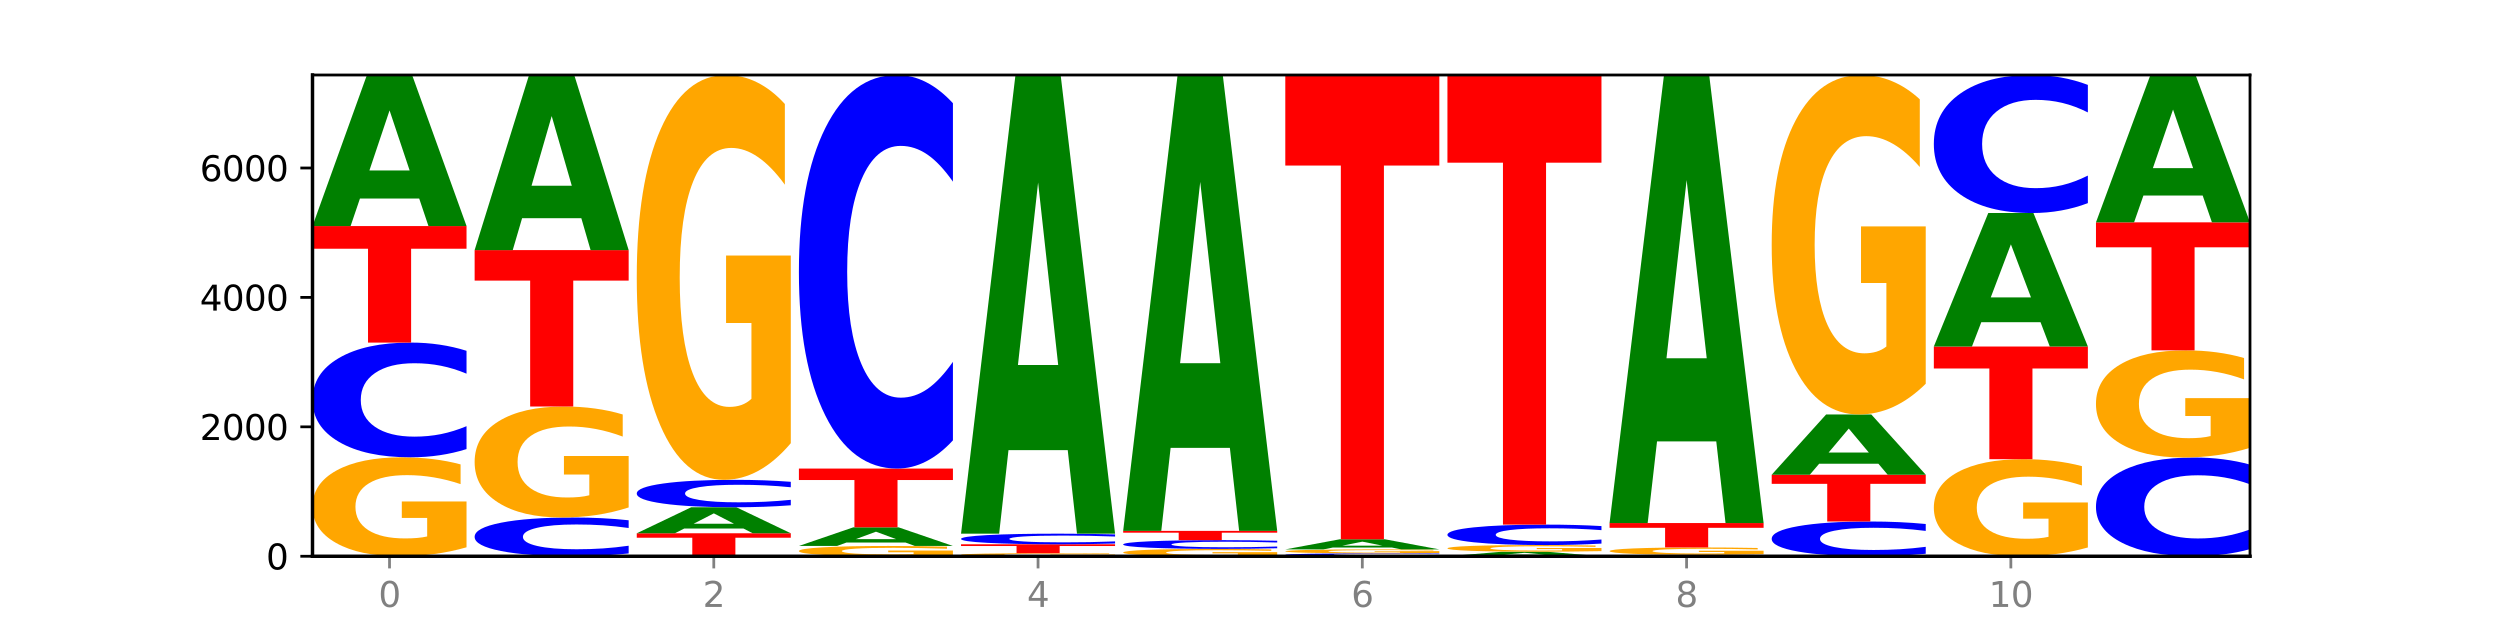 <?xml version="1.0" encoding="utf-8" standalone="no"?>
<!DOCTYPE svg PUBLIC "-//W3C//DTD SVG 1.1//EN"
  "http://www.w3.org/Graphics/SVG/1.1/DTD/svg11.dtd">
<svg xmlns:xlink="http://www.w3.org/1999/xlink" width="720pt" height="180pt" viewBox="0 0 720 180" xmlns="http://www.w3.org/2000/svg" version="1.1">
 <defs>
  <style type="text/css">*{stroke-linejoin: round; stroke-linecap: butt}</style>
 </defs>
 <g id="figure_1">
  <g id="patch_1">
   <path d="M 0 180 
L 720 180 
L 720 0 
L 0 0 
z
" style="fill: #ffffff"/>
  </g>
  <g id="axes_1">
   <g id="patch_2">
    <path d="M 90 160.2 
L 648 160.2 
L 648 21.6 
L 90 21.6 
z
" style="fill: #ffffff"/>
   </g>
   <g id="line2d_1">
    <path d="M 90 160.2 
L 648 160.2 
" clip-path="url(#p7e43c7d0db)" style="fill: none; stroke: #000000; stroke-width: 0.5; stroke-linecap: square"/>
   </g>
   <g id="patch_3">
    <path d="M 134.36 157.622 
Q 129.886 158.911 125.074 159.558 
Q 120.263 160.2 115.133 160.2 
Q 103.541 160.2 96.77 156.362 
Q 90 152.524 90 145.961 
Q 90 139.322 96.89 135.513 
Q 103.789 131.705 115.789 131.705 
Q 120.412 131.705 124.647 132.223 
Q 128.892 132.735 132.65 133.747 
L 132.65 139.427 
Q 128.773 138.127 124.935 137.485 
Q 121.098 136.838 117.24 136.838 
Q 110.102 136.838 106.235 139.204 
Q 102.367 141.564 102.367 145.961 
Q 102.367 150.317 106.096 152.695 
Q 109.824 155.067 116.684 155.067 
Q 118.553 155.067 120.153 154.932 
Q 121.754 154.791 123.026 154.496 
L 123.026 149.163 
L 115.719 149.163 
L 115.719 144.413 
L 134.36 144.413 
L 134.36 157.622 
z
" clip-path="url(#p7e43c7d0db)" style="fill: #ffa600"/>
   </g>
   <g id="patch_4">
    <path d="M 134.36 129.336 
Q 130.649 130.51 126.637 131.104 
Q 122.624 131.705 118.254 131.705 
Q 105.222 131.705 97.611 127.254 
Q 90 122.804 90 115.194 
Q 90 107.556 97.611 103.112 
Q 105.222 98.662 118.254 98.662 
Q 122.624 98.662 126.637 99.263 
Q 130.649 99.857 134.36 101.031 
L 134.36 107.617 
Q 130.616 106.061 126.983 105.338 
Q 123.351 104.614 119.339 104.614 
Q 112.141 104.614 108.017 107.433 
Q 103.904 110.245 103.904 115.194 
Q 103.904 120.122 108.017 122.941 
Q 112.141 125.753 119.339 125.753 
Q 123.351 125.753 126.983 125.029 
Q 130.616 124.299 134.36 122.743 
L 134.36 129.336 
z
" clip-path="url(#p7e43c7d0db)" style="fill: #0000ff"/>
   </g>
   <g id="patch_5">
    <path d="M 90 65.098 
L 134.36 65.098 
L 134.36 71.644 
L 118.401 71.644 
L 118.401 98.662 
L 105.99 98.662 
L 105.99 71.644 
L 90 71.644 
L 90 65.098 
z
" clip-path="url(#p7e43c7d0db)" style="fill: #ff0000"/>
   </g>
   <g id="patch_6">
    <path d="M 120.728 57.174 
L 103.668 57.174 
L 100.974 65.098 
L 90 65.098 
L 105.672 21.6 
L 118.687 21.6 
L 134.36 65.098 
L 123.395 65.098 
L 120.728 57.174 
z
M 106.389 49.101 
L 117.98 49.101 
L 112.194 31.799 
L 106.389 49.101 
z
" clip-path="url(#p7e43c7d0db)" style="fill: #008000"/>
   </g>
   <g id="patch_7">
    <path d="M 181.054 159.4 
Q 177.344 159.796 173.331 159.997 
Q 169.319 160.2 164.949 160.2 
Q 151.917 160.2 144.306 158.696 
Q 136.695 157.193 136.695 154.622 
Q 136.695 152.041 144.306 150.54 
Q 151.917 149.037 164.949 149.037 
Q 169.319 149.037 173.331 149.24 
Q 177.344 149.44 181.054 149.837 
L 181.054 152.062 
Q 177.31 151.536 173.678 151.292 
Q 170.045 151.048 166.033 151.048 
Q 158.835 151.048 154.711 152 
Q 150.598 152.95 150.598 154.622 
Q 150.598 156.287 154.711 157.239 
Q 158.835 158.189 166.033 158.189 
Q 170.045 158.189 173.678 157.945 
Q 177.31 157.698 181.054 157.172 
L 181.054 159.4 
z
" clip-path="url(#p7e43c7d0db)" style="fill: #0000ff"/>
   </g>
   <g id="patch_8">
    <path d="M 181.054 146.145 
Q 176.581 147.591 171.769 148.317 
Q 166.957 149.037 161.827 149.037 
Q 150.235 149.037 143.465 144.732 
Q 136.695 140.427 136.695 133.066 
Q 136.695 125.618 143.584 121.347 
Q 150.484 117.075 162.483 117.075 
Q 167.106 117.075 171.341 117.656 
Q 175.586 118.23 179.344 119.366 
L 179.344 125.737 
Q 175.467 124.278 171.63 123.558 
Q 167.792 122.832 163.935 122.832 
Q 156.797 122.832 152.929 125.486 
Q 149.062 128.134 149.062 133.066 
Q 149.062 137.951 152.79 140.619 
Q 156.518 143.28 163.378 143.28 
Q 165.247 143.28 166.848 143.128 
Q 168.448 142.969 169.721 142.639 
L 169.721 136.657 
L 162.414 136.657 
L 162.414 131.329 
L 181.054 131.329 
L 181.054 146.145 
z
" clip-path="url(#p7e43c7d0db)" style="fill: #ffa600"/>
   </g>
   <g id="patch_9">
    <path d="M 136.695 72.03 
L 181.054 72.03 
L 181.054 80.815 
L 165.095 80.815 
L 165.095 117.075 
L 152.685 117.075 
L 152.685 80.815 
L 136.695 80.815 
L 136.695 72.03 
z
" clip-path="url(#p7e43c7d0db)" style="fill: #ff0000"/>
   </g>
   <g id="patch_10">
    <path d="M 167.423 62.844 
L 150.363 62.844 
L 147.669 72.03 
L 136.695 72.03 
L 152.367 21.6 
L 165.382 21.6 
L 181.054 72.03 
L 170.089 72.03 
L 167.423 62.844 
z
M 153.083 53.484 
L 164.675 53.484 
L 158.888 33.424 
L 153.083 53.484 
z
" clip-path="url(#p7e43c7d0db)" style="fill: #008000"/>
   </g>
   <g id="patch_11">
    <path d="M 183.389 153.584 
L 227.749 153.584 
L 227.749 154.874 
L 211.79 154.874 
L 211.79 160.2 
L 199.379 160.2 
L 199.379 154.874 
L 183.389 154.874 
L 183.389 153.584 
z
" clip-path="url(#p7e43c7d0db)" style="fill: #ff0000"/>
   </g>
   <g id="patch_12">
    <path d="M 214.117 152.219 
L 197.057 152.219 
L 194.363 153.584 
L 183.389 153.584 
L 199.062 146.092 
L 212.077 146.092 
L 227.749 153.584 
L 216.784 153.584 
L 214.117 152.219 
z
M 199.778 150.829 
L 211.369 150.829 
L 205.583 147.849 
L 199.778 150.829 
z
" clip-path="url(#p7e43c7d0db)" style="fill: #008000"/>
   </g>
   <g id="patch_13">
    <path d="M 227.749 145.526 
Q 224.038 145.806 220.026 145.948 
Q 216.014 146.092 211.644 146.092 
Q 198.612 146.092 191 145.028 
Q 183.389 143.964 183.389 142.144 
Q 183.389 140.317 191 139.254 
Q 198.612 138.19 211.644 138.19 
Q 216.014 138.19 220.026 138.334 
Q 224.038 138.476 227.749 138.757 
L 227.749 140.332 
Q 224.005 139.96 220.372 139.787 
Q 216.74 139.614 212.728 139.614 
Q 205.53 139.614 201.406 140.288 
Q 197.293 140.96 197.293 142.144 
Q 197.293 143.322 201.406 143.996 
Q 205.53 144.669 212.728 144.669 
Q 216.74 144.669 220.372 144.496 
Q 224.005 144.321 227.749 143.949 
L 227.749 145.526 
z
" clip-path="url(#p7e43c7d0db)" style="fill: #0000ff"/>
   </g>
   <g id="patch_14">
    <path d="M 227.749 127.641 
Q 223.275 132.916 218.463 135.565 
Q 213.652 138.19 208.522 138.19 
Q 196.93 138.19 190.159 122.488 
Q 183.389 106.785 183.389 79.931 
Q 183.389 52.765 190.279 37.182 
Q 197.178 21.6 209.178 21.6 
Q 213.801 21.6 218.036 23.719 
Q 222.281 25.815 226.039 29.957 
L 226.039 53.198 
Q 222.162 47.876 218.324 45.25 
Q 214.487 42.601 210.629 42.601 
Q 203.491 42.601 199.624 52.283 
Q 195.757 61.941 195.757 79.931 
Q 195.757 97.753 199.485 107.483 
Q 203.213 117.189 210.073 117.189 
Q 211.942 117.189 213.542 116.635 
Q 215.143 116.057 216.415 114.853 
L 216.415 93.033 
L 209.108 93.033 
L 209.108 73.597 
L 227.749 73.597 
L 227.749 127.641 
z
" clip-path="url(#p7e43c7d0db)" style="fill: #ffa600"/>
   </g>
   <g id="patch_15">
    <path d="M 274.444 159.932 
Q 269.97 160.066 265.158 160.133 
Q 260.346 160.2 255.216 160.2 
Q 243.624 160.2 236.854 159.801 
Q 230.084 159.402 230.084 158.719 
Q 230.084 158.029 236.973 157.633 
Q 243.873 157.237 255.872 157.237 
Q 260.495 157.237 264.73 157.291 
Q 268.976 157.344 272.734 157.449 
L 272.734 158.04 
Q 268.856 157.905 265.019 157.838 
Q 261.181 157.771 257.324 157.771 
Q 250.186 157.771 246.318 158.017 
Q 242.451 158.262 242.451 158.719 
Q 242.451 159.172 246.179 159.42 
Q 249.907 159.666 256.767 159.666 
Q 258.636 159.666 260.237 159.652 
Q 261.837 159.637 263.11 159.607 
L 263.11 159.052 
L 255.803 159.052 
L 255.803 158.558 
L 274.444 158.558 
L 274.444 159.932 
z
" clip-path="url(#p7e43c7d0db)" style="fill: #ffa600"/>
   </g>
   <g id="patch_16">
    <path d="M 260.812 156.259 
L 243.752 156.259 
L 241.058 157.237 
L 230.084 157.237 
L 245.756 151.869 
L 258.771 151.869 
L 274.444 157.237 
L 263.478 157.237 
L 260.812 156.259 
z
M 246.473 155.263 
L 258.064 155.263 
L 252.277 153.128 
L 246.473 155.263 
z
" clip-path="url(#p7e43c7d0db)" style="fill: #008000"/>
   </g>
   <g id="patch_17">
    <path d="M 230.084 134.947 
L 274.444 134.947 
L 274.444 138.248 
L 258.484 138.248 
L 258.484 151.869 
L 246.074 151.869 
L 246.074 138.248 
L 230.084 138.248 
L 230.084 134.947 
z
" clip-path="url(#p7e43c7d0db)" style="fill: #ff0000"/>
   </g>
   <g id="patch_18">
    <path d="M 274.444 126.823 
Q 270.733 130.85 266.721 132.887 
Q 262.708 134.947 258.338 134.947 
Q 245.306 134.947 237.695 119.682 
Q 230.084 104.416 230.084 78.309 
Q 230.084 52.109 237.695 36.866 
Q 245.306 21.6 258.338 21.6 
Q 262.708 21.6 266.721 23.66 
Q 270.733 25.697 274.444 29.725 
L 274.444 52.319 
Q 270.699 46.981 267.067 44.499 
Q 263.435 42.017 259.422 42.017 
Q 252.224 42.017 248.1 51.687 
Q 243.987 61.334 243.987 78.309 
Q 243.987 95.214 248.1 104.884 
Q 252.224 114.53 259.422 114.53 
Q 263.435 114.53 267.067 112.049 
Q 270.699 109.543 274.444 104.205 
L 274.444 126.823 
z
" clip-path="url(#p7e43c7d0db)" style="fill: #0000ff"/>
   </g>
   <g id="patch_19">
    <path d="M 321.138 160.121 
Q 316.664 160.16 311.853 160.18 
Q 307.041 160.2 301.911 160.2 
Q 290.319 160.2 283.549 160.082 
Q 276.778 159.964 276.778 159.762 
Q 276.778 159.558 283.668 159.441 
Q 290.567 159.324 302.567 159.324 
Q 307.19 159.324 311.425 159.34 
Q 315.67 159.356 319.428 159.387 
L 319.428 159.561 
Q 315.551 159.521 311.713 159.502 
Q 307.876 159.482 304.018 159.482 
Q 296.88 159.482 293.013 159.555 
Q 289.146 159.627 289.146 159.762 
Q 289.146 159.896 292.874 159.969 
Q 296.602 160.042 303.462 160.042 
Q 305.331 160.042 306.931 160.038 
Q 308.532 160.034 309.805 160.025 
L 309.805 159.861 
L 302.497 159.861 
L 302.497 159.715 
L 321.138 159.715 
L 321.138 160.121 
z
" clip-path="url(#p7e43c7d0db)" style="fill: #ffa600"/>
   </g>
   <g id="patch_20">
    <path d="M 276.778 156.752 
L 321.138 156.752 
L 321.138 157.254 
L 305.179 157.254 
L 305.179 159.324 
L 292.768 159.324 
L 292.768 157.254 
L 276.778 157.254 
L 276.778 156.752 
z
" clip-path="url(#p7e43c7d0db)" style="fill: #ff0000"/>
   </g>
   <g id="patch_21">
    <path d="M 321.138 156.533 
Q 317.427 156.642 313.415 156.697 
Q 309.403 156.752 305.033 156.752 
Q 292.001 156.752 284.389 156.341 
Q 276.778 155.929 276.778 155.225 
Q 276.778 154.519 284.389 154.107 
Q 292.001 153.696 305.033 153.696 
Q 309.403 153.696 313.415 153.751 
Q 317.427 153.806 321.138 153.915 
L 321.138 154.524 
Q 317.394 154.38 313.762 154.313 
Q 310.129 154.246 306.117 154.246 
Q 298.919 154.246 294.795 154.507 
Q 290.682 154.767 290.682 155.225 
Q 290.682 155.681 294.795 155.942 
Q 298.919 156.202 306.117 156.202 
Q 310.129 156.202 313.762 156.135 
Q 317.394 156.067 321.138 155.923 
L 321.138 156.533 
z
" clip-path="url(#p7e43c7d0db)" style="fill: #0000ff"/>
   </g>
   <g id="patch_22">
    <path d="M 307.506 129.632 
L 290.446 129.632 
L 287.753 153.696 
L 276.778 153.696 
L 292.451 21.6 
L 305.466 21.6 
L 321.138 153.696 
L 310.173 153.696 
L 307.506 129.632 
z
M 293.167 105.115 
L 304.758 105.115 
L 298.972 52.571 
L 293.167 105.115 
z
" clip-path="url(#p7e43c7d0db)" style="fill: #008000"/>
   </g>
   <g id="patch_23">
    <path d="M 367.833 160.008 
Q 363.359 160.104 358.547 160.152 
Q 353.735 160.2 348.605 160.2 
Q 337.013 160.2 330.243 159.914 
Q 323.473 159.628 323.473 159.138 
Q 323.473 158.643 330.362 158.359 
Q 337.262 158.075 349.262 158.075 
Q 353.884 158.075 358.12 158.114 
Q 362.365 158.152 366.123 158.228 
L 366.123 158.651 
Q 362.245 158.554 358.408 158.506 
Q 354.57 158.458 350.713 158.458 
Q 343.575 158.458 339.708 158.635 
Q 335.84 158.811 335.84 159.138 
Q 335.84 159.463 339.568 159.64 
Q 343.297 159.817 350.156 159.817 
Q 352.025 159.817 353.626 159.807 
Q 355.227 159.797 356.499 159.775 
L 356.499 159.377 
L 349.192 159.377 
L 349.192 159.023 
L 367.833 159.023 
L 367.833 160.008 
z
" clip-path="url(#p7e43c7d0db)" style="fill: #ffa600"/>
   </g>
   <g id="patch_24">
    <path d="M 367.833 157.895 
Q 364.122 157.984 360.11 158.03 
Q 356.097 158.075 351.727 158.075 
Q 338.695 158.075 331.084 157.737 
Q 323.473 157.398 323.473 156.818 
Q 323.473 156.237 331.084 155.898 
Q 338.695 155.56 351.727 155.56 
Q 356.097 155.56 360.11 155.605 
Q 364.122 155.65 367.833 155.74 
L 367.833 156.241 
Q 364.088 156.123 360.456 156.068 
Q 356.824 156.013 352.811 156.013 
Q 345.614 156.013 341.489 156.227 
Q 337.376 156.441 337.376 156.818 
Q 337.376 157.193 341.489 157.408 
Q 345.614 157.622 352.811 157.622 
Q 356.824 157.622 360.456 157.567 
Q 364.088 157.512 367.833 157.393 
L 367.833 157.895 
z
" clip-path="url(#p7e43c7d0db)" style="fill: #0000ff"/>
   </g>
   <g id="patch_25">
    <path d="M 323.473 152.894 
L 367.833 152.894 
L 367.833 153.414 
L 351.873 153.414 
L 351.873 155.56 
L 339.463 155.56 
L 339.463 153.414 
L 323.473 153.414 
L 323.473 152.894 
z
" clip-path="url(#p7e43c7d0db)" style="fill: #ff0000"/>
   </g>
   <g id="patch_26">
    <path d="M 354.201 128.977 
L 337.141 128.977 
L 334.447 152.894 
L 323.473 152.894 
L 339.145 21.6 
L 352.16 21.6 
L 367.833 152.894 
L 356.867 152.894 
L 354.201 128.977 
z
M 339.862 104.609 
L 351.453 104.609 
L 345.666 52.384 
L 339.862 104.609 
z
" clip-path="url(#p7e43c7d0db)" style="fill: #008000"/>
   </g>
   <g id="patch_27">
    <path d="M 414.527 160.14 
Q 410.817 160.17 406.804 160.185 
Q 402.792 160.2 398.422 160.2 
Q 385.39 160.2 377.779 160.087 
Q 370.167 159.974 370.167 159.781 
Q 370.167 159.587 377.779 159.474 
Q 385.39 159.361 398.422 159.361 
Q 402.792 159.361 406.804 159.377 
Q 410.817 159.392 414.527 159.421 
L 414.527 159.589 
Q 410.783 159.549 407.151 159.531 
Q 403.518 159.512 399.506 159.512 
Q 392.308 159.512 388.184 159.584 
Q 384.071 159.655 384.071 159.781 
Q 384.071 159.906 388.184 159.978 
Q 392.308 160.049 399.506 160.049 
Q 403.518 160.049 407.151 160.031 
Q 410.783 160.012 414.527 159.973 
L 414.527 160.14 
z
" clip-path="url(#p7e43c7d0db)" style="fill: #0000ff"/>
   </g>
   <g id="patch_28">
    <path d="M 414.527 159.258 
Q 410.053 159.31 405.242 159.336 
Q 400.43 159.361 395.3 159.361 
Q 383.708 159.361 376.938 159.208 
Q 370.167 159.055 370.167 158.793 
Q 370.167 158.528 377.057 158.376 
Q 383.956 158.225 395.956 158.225 
Q 400.579 158.225 404.814 158.245 
Q 409.059 158.266 412.817 158.306 
L 412.817 158.533 
Q 408.94 158.481 405.102 158.455 
Q 401.265 158.429 397.408 158.429 
Q 390.269 158.429 386.402 158.524 
Q 382.535 158.618 382.535 158.793 
Q 382.535 158.967 386.263 159.062 
Q 389.991 159.157 396.851 159.157 
Q 398.72 159.157 400.321 159.151 
Q 401.921 159.146 403.194 159.134 
L 403.194 158.921 
L 395.887 158.921 
L 395.887 158.732 
L 414.527 158.732 
L 414.527 159.258 
z
" clip-path="url(#p7e43c7d0db)" style="fill: #ffa600"/>
   </g>
   <g id="patch_29">
    <path d="M 400.895 157.695 
L 383.835 157.695 
L 381.142 158.225 
L 370.167 158.225 
L 385.84 155.317 
L 398.855 155.317 
L 414.527 158.225 
L 403.562 158.225 
L 400.895 157.695 
z
M 386.556 157.155 
L 398.147 157.155 
L 392.361 155.999 
L 386.556 157.155 
z
" clip-path="url(#p7e43c7d0db)" style="fill: #008000"/>
   </g>
   <g id="patch_30">
    <path d="M 370.167 21.6 
L 414.527 21.6 
L 414.527 47.679 
L 398.568 47.679 
L 398.568 155.317 
L 386.158 155.317 
L 386.158 47.679 
L 370.167 47.679 
L 370.167 21.6 
z
" clip-path="url(#p7e43c7d0db)" style="fill: #ff0000"/>
   </g>
   <g id="patch_31">
    <path d="M 447.59 159.962 
L 430.53 159.962 
L 427.836 160.2 
L 416.862 160.2 
L 432.534 158.895 
L 445.549 158.895 
L 461.222 160.2 
L 450.257 160.2 
L 447.59 159.962 
z
M 433.251 159.72 
L 444.842 159.72 
L 439.055 159.201 
L 433.251 159.72 
z
" clip-path="url(#p7e43c7d0db)" style="fill: #008000"/>
   </g>
   <g id="patch_32">
    <path d="M 461.222 158.722 
Q 456.748 158.809 451.936 158.852 
Q 447.124 158.895 441.995 158.895 
Q 430.403 158.895 423.632 158.637 
Q 416.862 158.378 416.862 157.936 
Q 416.862 157.489 423.752 157.232 
Q 430.651 156.976 442.651 156.976 
Q 447.274 156.976 451.509 157.011 
Q 455.754 157.045 459.512 157.113 
L 459.512 157.496 
Q 455.635 157.408 451.797 157.365 
Q 447.96 157.322 444.102 157.322 
Q 436.964 157.322 433.097 157.481 
Q 429.229 157.64 429.229 157.936 
Q 429.229 158.23 432.958 158.39 
Q 436.686 158.55 443.545 158.55 
Q 445.414 158.55 447.015 158.541 
Q 448.616 158.531 449.888 158.511 
L 449.888 158.152 
L 442.581 158.152 
L 442.581 157.832 
L 461.222 157.832 
L 461.222 158.722 
z
" clip-path="url(#p7e43c7d0db)" style="fill: #ffa600"/>
   </g>
   <g id="patch_33">
    <path d="M 461.222 156.554 
Q 457.511 156.763 453.499 156.869 
Q 449.486 156.976 445.116 156.976 
Q 432.084 156.976 424.473 156.183 
Q 416.862 155.39 416.862 154.033 
Q 416.862 152.672 424.473 151.88 
Q 432.084 151.087 445.116 151.087 
Q 449.486 151.087 453.499 151.194 
Q 457.511 151.3 461.222 151.509 
L 461.222 152.683 
Q 457.478 152.405 453.845 152.276 
Q 450.213 152.148 446.2 152.148 
Q 439.003 152.148 434.879 152.65 
Q 430.766 153.151 430.766 154.033 
Q 430.766 154.911 434.879 155.414 
Q 439.003 155.915 446.2 155.915 
Q 450.213 155.915 453.845 155.786 
Q 457.478 155.656 461.222 155.379 
L 461.222 156.554 
z
" clip-path="url(#p7e43c7d0db)" style="fill: #0000ff"/>
   </g>
   <g id="patch_34">
    <path d="M 416.862 21.6 
L 461.222 21.6 
L 461.222 46.854 
L 445.263 46.854 
L 445.263 151.087 
L 432.852 151.087 
L 432.852 46.854 
L 416.862 46.854 
L 416.862 21.6 
z
" clip-path="url(#p7e43c7d0db)" style="fill: #ff0000"/>
   </g>
   <g id="patch_35">
    <path d="M 507.916 160.171 
Q 504.206 160.185 500.193 160.193 
Q 496.181 160.2 491.811 160.2 
Q 478.779 160.2 471.168 160.145 
Q 463.556 160.09 463.556 159.995 
Q 463.556 159.9 471.168 159.845 
Q 478.779 159.79 491.811 159.79 
Q 496.181 159.79 500.193 159.797 
Q 504.206 159.805 507.916 159.819 
L 507.916 159.901 
Q 504.172 159.882 500.54 159.873 
Q 496.907 159.864 492.895 159.864 
Q 485.697 159.864 481.573 159.899 
Q 477.46 159.934 477.46 159.995 
Q 477.46 160.056 481.573 160.091 
Q 485.697 160.126 492.895 160.126 
Q 496.907 160.126 500.54 160.117 
Q 504.172 160.108 507.916 160.089 
L 507.916 160.171 
z
" clip-path="url(#p7e43c7d0db)" style="fill: #0000ff"/>
   </g>
   <g id="patch_36">
    <path d="M 507.916 159.598 
Q 503.443 159.694 498.631 159.742 
Q 493.819 159.79 488.689 159.79 
Q 477.097 159.79 470.327 159.504 
Q 463.556 159.218 463.556 158.728 
Q 463.556 158.233 470.446 157.949 
Q 477.346 157.665 489.345 157.665 
Q 493.968 157.665 498.203 157.704 
Q 502.448 157.742 506.206 157.818 
L 506.206 158.241 
Q 502.329 158.144 498.492 158.096 
Q 494.654 158.048 490.797 158.048 
Q 483.659 158.048 479.791 158.225 
Q 475.924 158.401 475.924 158.728 
Q 475.924 159.053 479.652 159.23 
Q 483.38 159.407 490.24 159.407 
Q 492.109 159.407 493.71 159.397 
Q 495.31 159.387 496.583 159.365 
L 496.583 158.967 
L 489.276 158.967 
L 489.276 158.613 
L 507.916 158.613 
L 507.916 159.598 
z
" clip-path="url(#p7e43c7d0db)" style="fill: #ffa600"/>
   </g>
   <g id="patch_37">
    <path d="M 463.556 150.639 
L 507.916 150.639 
L 507.916 152.01 
L 491.957 152.01 
L 491.957 157.665 
L 479.547 157.665 
L 479.547 152.01 
L 463.556 152.01 
L 463.556 150.639 
z
" clip-path="url(#p7e43c7d0db)" style="fill: #ff0000"/>
   </g>
   <g id="patch_38">
    <path d="M 494.285 127.132 
L 477.225 127.132 
L 474.531 150.639 
L 463.556 150.639 
L 479.229 21.6 
L 492.244 21.6 
L 507.916 150.639 
L 496.951 150.639 
L 494.285 127.132 
z
M 479.945 103.183 
L 491.536 103.183 
L 485.75 51.855 
L 479.945 103.183 
z
" clip-path="url(#p7e43c7d0db)" style="fill: #008000"/>
   </g>
   <g id="patch_39">
    <path d="M 554.611 159.483 
Q 550.9 159.838 546.888 160.018 
Q 542.875 160.2 538.505 160.2 
Q 525.474 160.2 517.862 158.852 
Q 510.251 157.504 510.251 155.199 
Q 510.251 152.886 517.862 151.54 
Q 525.474 150.192 538.505 150.192 
Q 542.875 150.192 546.888 150.374 
Q 550.9 150.554 554.611 150.91 
L 554.611 152.904 
Q 550.867 152.433 547.234 152.214 
Q 543.602 151.995 539.59 151.995 
Q 532.392 151.995 528.268 152.849 
Q 524.155 153.7 524.155 155.199 
Q 524.155 156.692 528.268 157.546 
Q 532.392 158.397 539.59 158.397 
Q 543.602 158.397 547.234 158.178 
Q 550.867 157.957 554.611 157.486 
L 554.611 159.483 
z
" clip-path="url(#p7e43c7d0db)" style="fill: #0000ff"/>
   </g>
   <g id="patch_40">
    <path d="M 510.251 136.718 
L 554.611 136.718 
L 554.611 139.346 
L 538.652 139.346 
L 538.652 150.192 
L 526.241 150.192 
L 526.241 139.346 
L 510.251 139.346 
L 510.251 136.718 
z
" clip-path="url(#p7e43c7d0db)" style="fill: #ff0000"/>
   </g>
   <g id="patch_41">
    <path d="M 540.979 133.557 
L 523.919 133.557 
L 521.225 136.718 
L 510.251 136.718 
L 525.923 119.367 
L 538.938 119.367 
L 554.611 136.718 
L 543.646 136.718 
L 540.979 133.557 
z
M 526.64 130.337 
L 538.231 130.337 
L 532.445 123.435 
L 526.64 130.337 
z
" clip-path="url(#p7e43c7d0db)" style="fill: #008000"/>
   </g>
   <g id="patch_42">
    <path d="M 554.611 110.522 
Q 550.137 114.944 545.325 117.166 
Q 540.514 119.367 535.384 119.367 
Q 523.792 119.367 517.021 106.2 
Q 510.251 93.032 510.251 70.514 
Q 510.251 47.733 517.141 34.667 
Q 524.04 21.6 536.04 21.6 
Q 540.663 21.6 544.898 23.377 
Q 549.143 25.134 552.901 28.608 
L 552.901 48.097 
Q 549.024 43.633 545.186 41.432 
Q 541.349 39.211 537.491 39.211 
Q 530.353 39.211 526.486 47.329 
Q 522.619 55.428 522.619 70.514 
Q 522.619 85.459 526.347 93.618 
Q 530.075 101.757 536.935 101.757 
Q 538.804 101.757 540.404 101.292 
Q 542.005 100.807 543.277 99.798 
L 543.277 81.5 
L 535.97 81.5 
L 535.97 65.202 
L 554.611 65.202 
L 554.611 110.522 
z
" clip-path="url(#p7e43c7d0db)" style="fill: #ffa600"/>
   </g>
   <g id="patch_43">
    <path d="M 601.305 157.671 
Q 596.832 158.935 592.02 159.571 
Q 587.208 160.2 582.078 160.2 
Q 570.486 160.2 563.716 156.435 
Q 556.946 152.67 556.946 146.231 
Q 556.946 139.718 563.835 135.981 
Q 570.735 132.245 582.734 132.245 
Q 587.357 132.245 591.592 132.753 
Q 595.838 133.256 599.595 134.249 
L 599.595 139.821 
Q 595.718 138.545 591.881 137.916 
Q 588.043 137.281 584.186 137.281 
Q 577.048 137.281 573.18 139.602 
Q 569.313 141.918 569.313 146.231 
Q 569.313 150.504 573.041 152.837 
Q 576.769 155.165 583.629 155.165 
Q 585.498 155.165 587.099 155.032 
Q 588.699 154.893 589.972 154.604 
L 589.972 149.373 
L 582.665 149.373 
L 582.665 144.713 
L 601.305 144.713 
L 601.305 157.671 
z
" clip-path="url(#p7e43c7d0db)" style="fill: #ffa600"/>
   </g>
   <g id="patch_44">
    <path d="M 556.946 99.799 
L 601.305 99.799 
L 601.305 106.127 
L 585.346 106.127 
L 585.346 132.245 
L 572.936 132.245 
L 572.936 106.127 
L 556.946 106.127 
L 556.946 99.799 
z
" clip-path="url(#p7e43c7d0db)" style="fill: #ff0000"/>
   </g>
   <g id="patch_45">
    <path d="M 587.674 92.795 
L 570.614 92.795 
L 567.92 99.799 
L 556.946 99.799 
L 572.618 61.352 
L 585.633 61.352 
L 601.305 99.799 
L 590.34 99.799 
L 587.674 92.795 
z
M 573.335 85.659 
L 584.926 85.659 
L 579.139 70.366 
L 573.335 85.659 
z
" clip-path="url(#p7e43c7d0db)" style="fill: #008000"/>
   </g>
   <g id="patch_46">
    <path d="M 601.305 58.502 
Q 597.595 59.915 593.582 60.629 
Q 589.57 61.352 585.2 61.352 
Q 572.168 61.352 564.557 55.998 
Q 556.946 50.644 556.946 41.488 
Q 556.946 32.3 564.557 26.954 
Q 572.168 21.6 585.2 21.6 
Q 589.57 21.6 593.582 22.323 
Q 597.595 23.037 601.305 24.449 
L 601.305 32.373 
Q 597.561 30.501 593.929 29.631 
Q 590.297 28.76 586.284 28.76 
Q 579.086 28.76 574.962 32.152 
Q 570.849 35.535 570.849 41.488 
Q 570.849 47.417 574.962 50.808 
Q 579.086 54.191 586.284 54.191 
Q 590.297 54.191 593.929 53.321 
Q 597.561 52.442 601.305 50.57 
L 601.305 58.502 
z
" clip-path="url(#p7e43c7d0db)" style="fill: #0000ff"/>
   </g>
   <g id="patch_47">
    <path d="M 648 158.161 
Q 644.289 159.172 640.277 159.683 
Q 636.265 160.2 631.895 160.2 
Q 618.863 160.2 611.251 156.37 
Q 603.64 152.539 603.64 145.989 
Q 603.64 139.415 611.251 135.591 
Q 618.863 131.761 631.895 131.761 
Q 636.265 131.761 640.277 132.278 
Q 644.289 132.789 648 133.799 
L 648 139.468 
Q 644.256 138.129 640.623 137.506 
Q 636.991 136.883 632.979 136.883 
Q 625.781 136.883 621.657 139.31 
Q 617.544 141.73 617.544 145.989 
Q 617.544 150.231 621.657 152.657 
Q 625.781 155.077 632.979 155.077 
Q 636.991 155.077 640.623 154.455 
Q 644.256 153.826 648 152.487 
L 648 158.161 
z
" clip-path="url(#p7e43c7d0db)" style="fill: #0000ff"/>
   </g>
   <g id="patch_48">
    <path d="M 648 128.968 
Q 643.526 130.364 638.714 131.066 
Q 633.903 131.761 628.773 131.761 
Q 617.181 131.761 610.41 127.604 
Q 603.64 123.447 603.64 116.339 
Q 603.64 109.148 610.53 105.023 
Q 617.429 100.899 629.429 100.899 
Q 634.052 100.899 638.287 101.46 
Q 642.532 102.014 646.29 103.111 
L 646.29 109.263 
Q 642.413 107.854 638.575 107.159 
Q 634.738 106.458 630.88 106.458 
Q 623.742 106.458 619.875 109.02 
Q 616.008 111.577 616.008 116.339 
Q 616.008 121.057 619.736 123.632 
Q 623.464 126.201 630.324 126.201 
Q 632.193 126.201 633.793 126.055 
Q 635.394 125.902 636.666 125.583 
L 636.666 119.807 
L 629.359 119.807 
L 629.359 114.662 
L 648 114.662 
L 648 128.968 
z
" clip-path="url(#p7e43c7d0db)" style="fill: #ffa600"/>
   </g>
   <g id="patch_49">
    <path d="M 603.64 64.035 
L 648 64.035 
L 648 71.225 
L 632.041 71.225 
L 632.041 100.899 
L 619.63 100.899 
L 619.63 71.225 
L 603.64 71.225 
L 603.64 64.035 
z
" clip-path="url(#p7e43c7d0db)" style="fill: #ff0000"/>
   </g>
   <g id="patch_50">
    <path d="M 634.368 56.305 
L 617.308 56.305 
L 614.614 64.035 
L 603.64 64.035 
L 619.313 21.6 
L 632.328 21.6 
L 648 64.035 
L 637.035 64.035 
L 634.368 56.305 
z
M 620.029 48.429 
L 631.62 48.429 
L 625.834 31.549 
L 620.029 48.429 
z
" clip-path="url(#p7e43c7d0db)" style="fill: #008000"/>
   </g>
   <g id="matplotlib.axis_1">
    <g id="xtick_1">
     <g id="line2d_2">
      <defs>
       <path id="m07640db821" d="M 0 0 
L 0 3.5 
" style="stroke: #808080; stroke-width: 0.8"/>
      </defs>
      <g>
       <use xlink:href="#m07640db821" x="112.18" y="160.2" style="fill: #808080; stroke: #808080; stroke-width: 0.8"/>
      </g>
     </g>
     <g id="text_1">
      <!-- 0 -->
      <g style="fill: #808080" transform="translate(108.999 174.798) scale(0.1 -0.1)">
       <defs>
        <path id="DejaVuSans-30" d="M 2034 4250 
Q 1547 4250 1301 3770 
Q 1056 3291 1056 2328 
Q 1056 1369 1301 889 
Q 1547 409 2034 409 
Q 2525 409 2770 889 
Q 3016 1369 3016 2328 
Q 3016 3291 2770 3770 
Q 2525 4250 2034 4250 
z
M 2034 4750 
Q 2819 4750 3233 4129 
Q 3647 3509 3647 2328 
Q 3647 1150 3233 529 
Q 2819 -91 2034 -91 
Q 1250 -91 836 529 
Q 422 1150 422 2328 
Q 422 3509 836 4129 
Q 1250 4750 2034 4750 
z
" transform="scale(0.016)"/>
       </defs>
       <use xlink:href="#DejaVuSans-30"/>
      </g>
     </g>
    </g>
    <g id="xtick_2">
     <g id="line2d_3">
      <g>
       <use xlink:href="#m07640db821" x="205.569" y="160.2" style="fill: #808080; stroke: #808080; stroke-width: 0.8"/>
      </g>
     </g>
     <g id="text_2">
      <!-- 2 -->
      <g style="fill: #808080" transform="translate(202.388 174.798) scale(0.1 -0.1)">
       <defs>
        <path id="DejaVuSans-32" d="M 1228 531 
L 3431 531 
L 3431 0 
L 469 0 
L 469 531 
Q 828 903 1448 1529 
Q 2069 2156 2228 2338 
Q 2531 2678 2651 2914 
Q 2772 3150 2772 3378 
Q 2772 3750 2511 3984 
Q 2250 4219 1831 4219 
Q 1534 4219 1204 4116 
Q 875 4013 500 3803 
L 500 4441 
Q 881 4594 1212 4672 
Q 1544 4750 1819 4750 
Q 2544 4750 2975 4387 
Q 3406 4025 3406 3419 
Q 3406 3131 3298 2873 
Q 3191 2616 2906 2266 
Q 2828 2175 2409 1742 
Q 1991 1309 1228 531 
z
" transform="scale(0.016)"/>
       </defs>
       <use xlink:href="#DejaVuSans-32"/>
      </g>
     </g>
    </g>
    <g id="xtick_3">
     <g id="line2d_4">
      <g>
       <use xlink:href="#m07640db821" x="298.958" y="160.2" style="fill: #808080; stroke: #808080; stroke-width: 0.8"/>
      </g>
     </g>
     <g id="text_3">
      <!-- 4 -->
      <g style="fill: #808080" transform="translate(295.777 174.798) scale(0.1 -0.1)">
       <defs>
        <path id="DejaVuSans-34" d="M 2419 4116 
L 825 1625 
L 2419 1625 
L 2419 4116 
z
M 2253 4666 
L 3047 4666 
L 3047 1625 
L 3713 1625 
L 3713 1100 
L 3047 1100 
L 3047 0 
L 2419 0 
L 2419 1100 
L 313 1100 
L 313 1709 
L 2253 4666 
z
" transform="scale(0.016)"/>
       </defs>
       <use xlink:href="#DejaVuSans-34"/>
      </g>
     </g>
    </g>
    <g id="xtick_4">
     <g id="line2d_5">
      <g>
       <use xlink:href="#m07640db821" x="392.347" y="160.2" style="fill: #808080; stroke: #808080; stroke-width: 0.8"/>
      </g>
     </g>
     <g id="text_4">
      <!-- 6 -->
      <g style="fill: #808080" transform="translate(389.166 174.798) scale(0.1 -0.1)">
       <defs>
        <path id="DejaVuSans-36" d="M 2113 2584 
Q 1688 2584 1439 2293 
Q 1191 2003 1191 1497 
Q 1191 994 1439 701 
Q 1688 409 2113 409 
Q 2538 409 2786 701 
Q 3034 994 3034 1497 
Q 3034 2003 2786 2293 
Q 2538 2584 2113 2584 
z
M 3366 4563 
L 3366 3988 
Q 3128 4100 2886 4159 
Q 2644 4219 2406 4219 
Q 1781 4219 1451 3797 
Q 1122 3375 1075 2522 
Q 1259 2794 1537 2939 
Q 1816 3084 2150 3084 
Q 2853 3084 3261 2657 
Q 3669 2231 3669 1497 
Q 3669 778 3244 343 
Q 2819 -91 2113 -91 
Q 1303 -91 875 529 
Q 447 1150 447 2328 
Q 447 3434 972 4092 
Q 1497 4750 2381 4750 
Q 2619 4750 2861 4703 
Q 3103 4656 3366 4563 
z
" transform="scale(0.016)"/>
       </defs>
       <use xlink:href="#DejaVuSans-36"/>
      </g>
     </g>
    </g>
    <g id="xtick_5">
     <g id="line2d_6">
      <g>
       <use xlink:href="#m07640db821" x="485.736" y="160.2" style="fill: #808080; stroke: #808080; stroke-width: 0.8"/>
      </g>
     </g>
     <g id="text_5">
      <!-- 8 -->
      <g style="fill: #808080" transform="translate(482.555 174.798) scale(0.1 -0.1)">
       <defs>
        <path id="DejaVuSans-38" d="M 2034 2216 
Q 1584 2216 1326 1975 
Q 1069 1734 1069 1313 
Q 1069 891 1326 650 
Q 1584 409 2034 409 
Q 2484 409 2743 651 
Q 3003 894 3003 1313 
Q 3003 1734 2745 1975 
Q 2488 2216 2034 2216 
z
M 1403 2484 
Q 997 2584 770 2862 
Q 544 3141 544 3541 
Q 544 4100 942 4425 
Q 1341 4750 2034 4750 
Q 2731 4750 3128 4425 
Q 3525 4100 3525 3541 
Q 3525 3141 3298 2862 
Q 3072 2584 2669 2484 
Q 3125 2378 3379 2068 
Q 3634 1759 3634 1313 
Q 3634 634 3220 271 
Q 2806 -91 2034 -91 
Q 1263 -91 848 271 
Q 434 634 434 1313 
Q 434 1759 690 2068 
Q 947 2378 1403 2484 
z
M 1172 3481 
Q 1172 3119 1398 2916 
Q 1625 2713 2034 2713 
Q 2441 2713 2670 2916 
Q 2900 3119 2900 3481 
Q 2900 3844 2670 4047 
Q 2441 4250 2034 4250 
Q 1625 4250 1398 4047 
Q 1172 3844 1172 3481 
z
" transform="scale(0.016)"/>
       </defs>
       <use xlink:href="#DejaVuSans-38"/>
      </g>
     </g>
    </g>
    <g id="xtick_6">
     <g id="line2d_7">
      <g>
       <use xlink:href="#m07640db821" x="579.126" y="160.2" style="fill: #808080; stroke: #808080; stroke-width: 0.8"/>
      </g>
     </g>
     <g id="text_6">
      <!-- 10 -->
      <g style="fill: #808080" transform="translate(572.763 174.798) scale(0.1 -0.1)">
       <defs>
        <path id="DejaVuSans-31" d="M 794 531 
L 1825 531 
L 1825 4091 
L 703 3866 
L 703 4441 
L 1819 4666 
L 2450 4666 
L 2450 531 
L 3481 531 
L 3481 0 
L 794 0 
L 794 531 
z
" transform="scale(0.016)"/>
       </defs>
       <use xlink:href="#DejaVuSans-31"/>
       <use xlink:href="#DejaVuSans-30" x="63.623"/>
      </g>
     </g>
    </g>
   </g>
   <g id="matplotlib.axis_2">
    <g id="ytick_1">
     <g id="line2d_8">
      <defs>
       <path id="md829de7d26" d="M 0 0 
L -3.5 0 
" style="stroke: #000000; stroke-width: 0.8"/>
      </defs>
      <g>
       <use xlink:href="#md829de7d26" x="90" y="160.2" style="stroke: #000000; stroke-width: 0.8"/>
      </g>
     </g>
     <g id="text_7">
      <!-- 0 -->
      <g transform="translate(76.638 163.999) scale(0.1 -0.1)">
       <use xlink:href="#DejaVuSans-30"/>
      </g>
     </g>
    </g>
    <g id="ytick_2">
     <g id="line2d_9">
      <g>
       <use xlink:href="#md829de7d26" x="90" y="122.927" style="stroke: #000000; stroke-width: 0.8"/>
      </g>
     </g>
     <g id="text_8">
      <!-- 2000 -->
      <g transform="translate(57.55 126.726) scale(0.1 -0.1)">
       <use xlink:href="#DejaVuSans-32"/>
       <use xlink:href="#DejaVuSans-30" x="63.623"/>
       <use xlink:href="#DejaVuSans-30" x="127.246"/>
       <use xlink:href="#DejaVuSans-30" x="190.869"/>
      </g>
     </g>
    </g>
    <g id="ytick_3">
     <g id="line2d_10">
      <g>
       <use xlink:href="#md829de7d26" x="90" y="85.654" style="stroke: #000000; stroke-width: 0.8"/>
      </g>
     </g>
     <g id="text_9">
      <!-- 4000 -->
      <g transform="translate(57.55 89.453) scale(0.1 -0.1)">
       <use xlink:href="#DejaVuSans-34"/>
       <use xlink:href="#DejaVuSans-30" x="63.623"/>
       <use xlink:href="#DejaVuSans-30" x="127.246"/>
       <use xlink:href="#DejaVuSans-30" x="190.869"/>
      </g>
     </g>
    </g>
    <g id="ytick_4">
     <g id="line2d_11">
      <g>
       <use xlink:href="#md829de7d26" x="90" y="48.381" style="stroke: #000000; stroke-width: 0.8"/>
      </g>
     </g>
     <g id="text_10">
      <!-- 6000 -->
      <g transform="translate(57.55 52.18) scale(0.1 -0.1)">
       <use xlink:href="#DejaVuSans-36"/>
       <use xlink:href="#DejaVuSans-30" x="63.623"/>
       <use xlink:href="#DejaVuSans-30" x="127.246"/>
       <use xlink:href="#DejaVuSans-30" x="190.869"/>
      </g>
     </g>
    </g>
   </g>
   <g id="patch_51">
    <path d="M 90 160.2 
L 90 21.6 
" style="fill: none; stroke: #000000; stroke-linejoin: miter; stroke-linecap: square"/>
   </g>
   <g id="patch_52">
    <path d="M 648 160.2 
L 648 21.6 
" style="fill: none; stroke: #000000; stroke-width: 0.8; stroke-linejoin: miter; stroke-linecap: square"/>
   </g>
   <g id="patch_53">
    <path d="M 90 160.2 
L 648 160.2 
" style="fill: none; stroke: #000000; stroke-linejoin: miter; stroke-linecap: square"/>
   </g>
   <g id="patch_54">
    <path d="M 90 21.6 
L 648 21.6 
" style="fill: none; stroke: #000000; stroke-width: 0.8; stroke-linejoin: miter; stroke-linecap: square"/>
   </g>
  </g>
 </g>
 <defs>
  <clipPath id="p7e43c7d0db">
   <rect x="90" y="21.6" width="558" height="138.6"/>
  </clipPath>
 </defs>
</svg>
